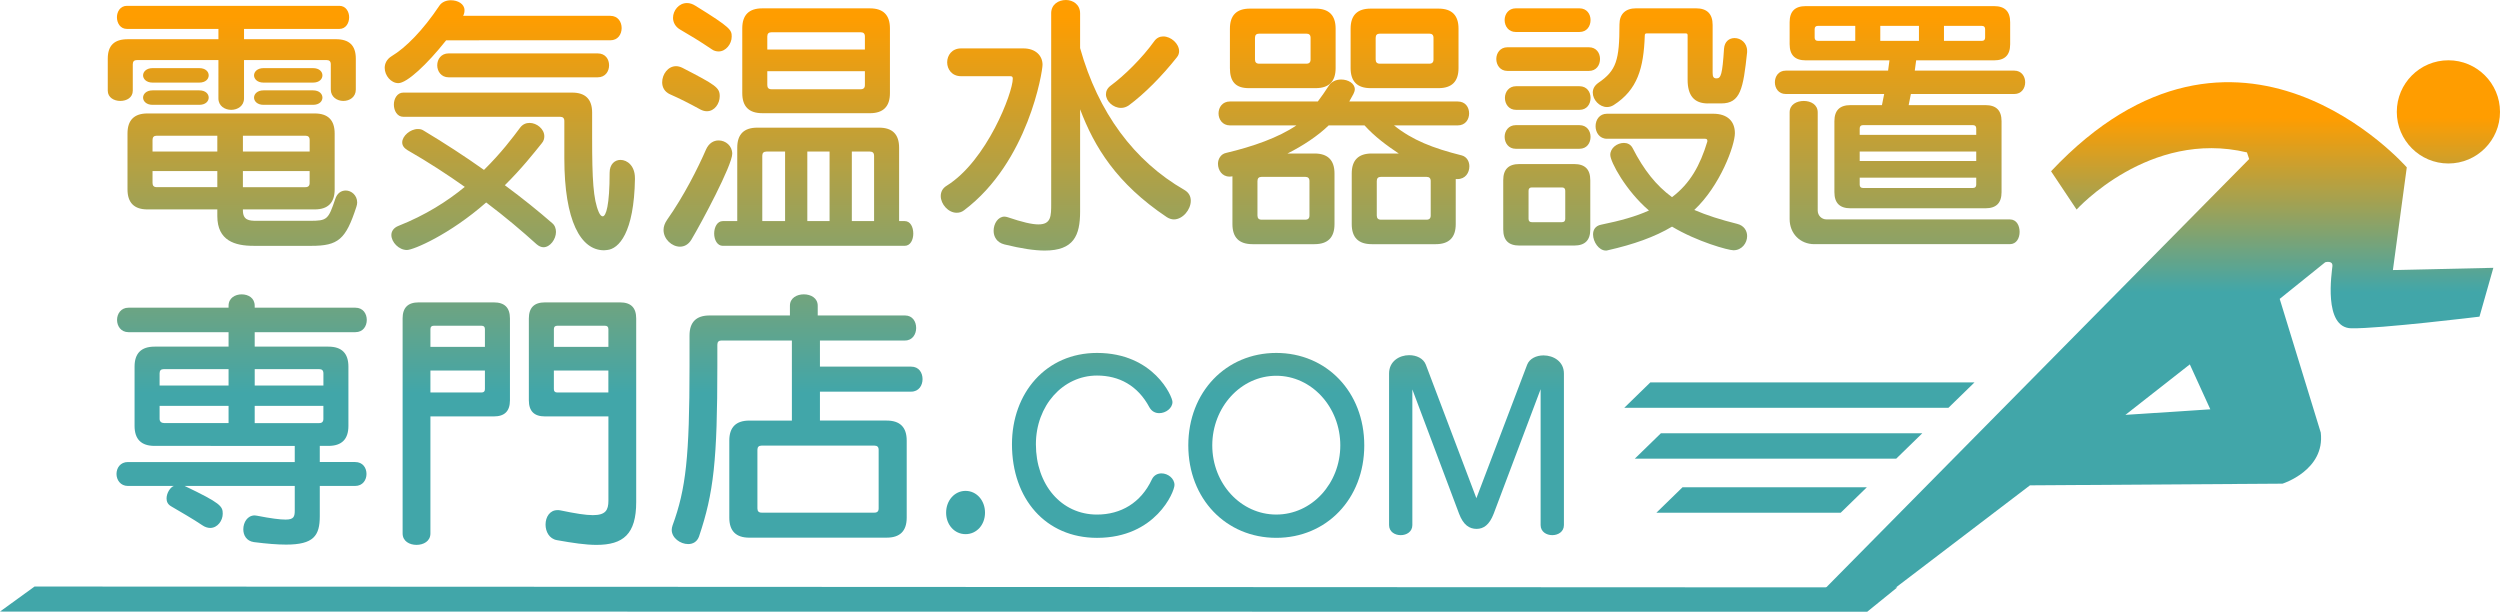 <?xml version="1.0" encoding="utf-8"?>
<!-- Generator: Adobe Illustrator 16.0.0, SVG Export Plug-In . SVG Version: 6.00 Build 0)  -->
<!DOCTYPE svg PUBLIC "-//W3C//DTD SVG 1.1//EN" "http://www.w3.org/Graphics/SVG/1.1/DTD/svg11.dtd">
<svg version="1.1" id="レイヤー_1" xmlns="http://www.w3.org/2000/svg" xmlns:xlink="http://www.w3.org/1999/xlink" x="0px"
	 y="0px" width="150px" height="36.706px" viewBox="0 0 150 36.706" enable-background="new 0 0 150 36.706" xml:space="preserve">
<g>
	<g>
		<g>
			<linearGradient id="SVGID_1_" gradientUnits="userSpaceOnUse" x1="146.904" y1="5.893" x2="146.904" y2="20.258">
				<stop  offset="0.08" style="stop-color:#FF9D00"/>
				<stop  offset="0.81" style="stop-color:#41A6A9"/>
			</linearGradient>
			<circle fill="url(#SVGID_1_)" cx="146.904" cy="6.713" r="3.096"/>
			<linearGradient id="SVGID_2_" gradientUnits="userSpaceOnUse" x1="129.43" y1="5.893" x2="129.43" y2="20.258">
				<stop  offset="0.08" style="stop-color:#FF9D00"/>
				<stop  offset="0.81" style="stop-color:#41A6A9"/>
			</linearGradient>
			<path fill="url(#SVGID_2_)" d="M143.574,16.203l0.833-6.16c0,0-10.155-11.654-21.343,0.233l1.532,2.297
				c0,0,4.361-4.828,10.221-3.429l0.133,0.399l-25.69,26.018l4.014,0.052l8.524-6.493l15.15-0.1c0,0,2.564-0.799,2.298-3.063
				l-2.464-8.024l2.73-2.197c0,0,0.466-0.133,0.433,0.233c-0.032,0.366-0.566,3.696,1.132,3.729
				c1.698,0.033,7.692-0.699,7.692-0.699l0.832-2.93L143.574,16.203z M127.525,24.892l3.864-3.029l1.23,2.696L127.525,24.892z"/>
		</g>
		<linearGradient id="SVGID_3_" gradientUnits="userSpaceOnUse" x1="56.919" y1="5.891" x2="56.919" y2="20.257">
			<stop  offset="0.08" style="stop-color:#FF9D00"/>
			<stop  offset="0.81" style="stop-color:#41A6A9"/>
		</linearGradient>
		<polygon fill="url(#SVGID_3_)" points="112.031,36.706 0,36.694 2.073,35.192 113.836,35.244 		"/>
		<g>
			<linearGradient id="SVGID_4_" gradientUnits="userSpaceOnUse" x1="107.962" y1="5.889" x2="107.962" y2="20.257">
				<stop  offset="0.08" style="stop-color:#FF9D00"/>
				<stop  offset="0.81" style="stop-color:#41A6A9"/>
			</linearGradient>
			<polygon fill="url(#SVGID_4_)" points="116.904,24.47 97.454,24.47 99.02,22.944 118.47,22.944 			"/>
			<linearGradient id="SVGID_5_" gradientUnits="userSpaceOnUse" x1="106.713" y1="5.901" x2="106.713" y2="20.26">
				<stop  offset="0.08" style="stop-color:#FF9D00"/>
				<stop  offset="0.81" style="stop-color:#41A6A9"/>
			</linearGradient>
			<polygon fill="url(#SVGID_5_)" points="113.772,27.521 98.087,27.521 99.654,25.996 115.338,25.996 			"/>
			<linearGradient id="SVGID_6_" gradientUnits="userSpaceOnUse" x1="105.697" y1="5.894" x2="105.697" y2="20.258">
				<stop  offset="0.08" style="stop-color:#FF9D00"/>
				<stop  offset="0.81" style="stop-color:#41A6A9"/>
			</linearGradient>
			<polygon fill="url(#SVGID_6_)" points="110.443,30.763 99.384,30.763 100.95,29.237 112.01,29.237 			"/>
		</g>
	</g>
	<g>
		<g>
			<linearGradient id="SVGID_7_" gradientUnits="userSpaceOnUse" x1="13.949" y1="-1.419" x2="13.949" y2="29.419">
				<stop  offset="0.08" style="stop-color:#FF9D00"/>
				<stop  offset="0.81" style="stop-color:#41A6A9"/>
			</linearGradient>
			<path fill="url(#SVGID_7_)" d="M19.847,3.854c0-0.167-0.083-0.25-0.25-0.25h-4.956v2.303c0,0.45-0.384,0.684-0.768,0.684
				s-0.768-0.234-0.768-0.684V3.604H8.217c-0.167,0-0.25,0.083-0.25,0.25v1.585c0,0.417-0.367,0.617-0.75,0.617
				c-0.367,0-0.751-0.2-0.751-0.617V3.521c0-0.801,0.4-1.168,1.201-1.168h5.439V1.735H7.617c-0.4,0-0.601-0.351-0.601-0.701
				c0-0.333,0.2-0.684,0.601-0.684h12.748c0.384,0,0.584,0.351,0.584,0.684c0,0.351-0.2,0.701-0.584,0.701h-5.723v0.617h5.506
				c0.801,0,1.201,0.367,1.201,1.168v1.852c0,0.451-0.367,0.684-0.751,0.684c-0.367,0-0.75-0.233-0.75-0.684V3.854z M15.208,14.75
				c-1.101,0-2.169-0.3-2.169-1.785v-0.4H8.851c-0.801,0-1.201-0.401-1.201-1.202V8.009c0-0.801,0.4-1.202,1.201-1.202h10.028
				c0.801,0,1.201,0.4,1.201,1.202v3.354c0,0.801-0.4,1.202-1.201,1.202h-4.305v0.05c0,0.601,0.367,0.634,0.834,0.634h3.17
				c1.051,0,1.118-0.066,1.535-1.301c0.117-0.367,0.367-0.517,0.634-0.517c0.333,0,0.684,0.283,0.684,0.717
				c0,0.083-0.017,0.167-0.05,0.267c-0.634,1.952-1.085,2.336-2.703,2.336H15.208z M9.152,4.956c-0.367,0-0.568-0.217-0.568-0.434
				c0-0.217,0.201-0.434,0.568-0.434h2.803c0.384,0,0.567,0.217,0.567,0.434c0,0.217-0.184,0.434-0.567,0.434H9.152z M9.152,6.29
				c-0.367,0-0.568-0.216-0.568-0.434c0-0.217,0.201-0.434,0.568-0.434h2.803c0.384,0,0.567,0.217,0.567,0.434
				c0,0.217-0.184,0.434-0.567,0.434H9.152z M13.039,8.143H9.402c-0.167,0-0.25,0.083-0.25,0.25v0.701h3.887V8.143z M13.039,10.262
				H9.152v0.717c0,0.167,0.083,0.25,0.25,0.25h3.637V10.262z M18.579,8.393c0-0.167-0.083-0.25-0.25-0.25h-3.754v0.951h4.005V8.393z
				 M18.579,10.262h-4.005v0.968h3.754c0.167,0,0.25-0.083,0.25-0.25V10.262z M15.809,4.956c-0.367,0-0.567-0.217-0.567-0.434
				c0-0.217,0.201-0.434,0.567-0.434h2.97c0.384,0,0.567,0.217,0.567,0.434c0,0.217-0.183,0.434-0.567,0.434H15.809z M15.809,6.29
				c-0.367,0-0.567-0.216-0.567-0.434c0-0.217,0.201-0.434,0.567-0.434h2.97c0.384,0,0.567,0.217,0.567,0.434
				c0,0.217-0.183,0.434-0.567,0.434H15.809z"/>
			<linearGradient id="SVGID_8_" gradientUnits="userSpaceOnUse" x1="30.589" y1="-1.418" x2="30.589" y2="29.419">
				<stop  offset="0.08" style="stop-color:#FF9D00"/>
				<stop  offset="0.81" style="stop-color:#41A6A9"/>
			</linearGradient>
			<path fill="url(#SVGID_8_)" d="M26.769,2.419c-1.151,1.452-2.353,2.569-2.87,2.569c-0.434,0-0.817-0.45-0.817-0.917
				c0-0.25,0.117-0.518,0.417-0.701c0.834-0.5,1.869-1.535,2.87-3.037c0.15-0.217,0.417-0.317,0.684-0.317
				c0.417,0,0.818,0.217,0.818,0.601c0,0.1-0.017,0.217-0.083,0.333h8.827c0.467,0,0.684,0.367,0.684,0.734
				s-0.217,0.734-0.684,0.734H26.769z M24.416,15c-0.484,0-0.934-0.467-0.934-0.901c0-0.217,0.133-0.434,0.434-0.55
				c1.602-0.634,2.92-1.469,3.971-2.336c-1.035-0.734-2.186-1.485-3.437-2.203c-0.217-0.134-0.317-0.284-0.317-0.467
				c0-0.384,0.484-0.801,0.935-0.801c0.117,0,0.234,0.017,0.333,0.083c1.251,0.751,2.486,1.552,3.638,2.37
				c1.034-1.018,1.735-1.952,2.169-2.536c0.15-0.2,0.351-0.284,0.567-0.284c0.434,0,0.884,0.367,0.884,0.801
				c0,0.133-0.033,0.284-0.15,0.417c-0.484,0.601-1.218,1.535-2.219,2.52c1.084,0.801,2.052,1.585,2.836,2.27
				c0.167,0.133,0.233,0.333,0.233,0.534c0,0.434-0.35,0.918-0.75,0.918c-0.134,0-0.284-0.067-0.417-0.184
				c-0.868-0.784-1.869-1.635-3.021-2.503C26.969,14.083,24.799,15,24.416,15z M38.098,10.712c-0.05,3.287-0.984,4.222-1.668,4.288
				c-0.067,0-0.117,0.017-0.184,0.017c-1.401,0-2.386-1.752-2.386-5.523V7.258c0-0.167-0.083-0.25-0.25-0.25h-9.411
				c-0.367,0-0.567-0.367-0.567-0.734c0-0.351,0.2-0.718,0.567-0.718h10.128c0.801,0,1.201,0.4,1.201,1.201v1.502
				c0,2.503,0.067,3.704,0.4,4.472c0.067,0.15,0.15,0.25,0.233,0.25c0.2,0,0.417-0.651,0.417-2.62c0-0.517,0.317-0.767,0.65-0.767
				c0.417,0,0.868,0.367,0.868,1.084V10.712z M26.918,4.639c-0.451,0-0.684-0.367-0.684-0.718c0-0.367,0.233-0.717,0.684-0.717
				h8.943c0.467,0,0.684,0.35,0.684,0.717c0,0.351-0.217,0.718-0.684,0.718H26.918z"/>
			<linearGradient id="SVGID_9_" gradientUnits="userSpaceOnUse" x1="47.263" y1="-1.418" x2="47.263" y2="29.418">
				<stop  offset="0.08" style="stop-color:#FF9D00"/>
				<stop  offset="0.81" style="stop-color:#41A6A9"/>
			</linearGradient>
			<path fill="url(#SVGID_9_)" d="M42.032,6.574c-0.734-0.401-1.234-0.651-1.835-0.918c-0.334-0.15-0.467-0.434-0.467-0.717
				c0-0.484,0.35-0.968,0.834-0.968c0.117,0,0.25,0.033,0.384,0.1c2.002,1.034,2.236,1.185,2.236,1.702
				c0,0.451-0.317,0.901-0.768,0.901C42.283,6.674,42.166,6.641,42.032,6.574z M40.798,14.8c-0.484,0-0.985-0.45-0.985-1.001
				c0-0.2,0.067-0.4,0.217-0.617c1.001-1.418,1.852-3.104,2.336-4.222c0.167-0.367,0.45-0.534,0.751-0.534
				c0.417,0,0.817,0.317,0.817,0.801c0,0.684-1.835,4.122-2.453,5.156C41.298,14.683,41.048,14.8,40.798,14.8z M42.7,2.953
				c-0.717-0.484-1.352-0.868-1.902-1.185c-0.284-0.167-0.417-0.434-0.417-0.701c0-0.434,0.35-0.884,0.834-0.884
				c0.167,0,0.333,0.05,0.518,0.167c2.136,1.318,2.169,1.452,2.169,1.853c0,0.434-0.351,0.884-0.784,0.884
				C42.983,3.086,42.833,3.053,42.7,2.953z M43.367,14.75c-0.333,0-0.517-0.367-0.517-0.734c0-0.384,0.184-0.75,0.517-0.75h0.868
				V8.86c0-0.801,0.4-1.201,1.202-1.201h7.308c0.801,0,1.201,0.4,1.201,1.201v4.405h0.334c0.351,0,0.517,0.367,0.517,0.75
				c0,0.367-0.167,0.734-0.517,0.734H43.367z M45.737,6.791c-0.801,0-1.201-0.4-1.201-1.202V1.702c0-0.801,0.4-1.201,1.201-1.201
				h6.457c0.801,0,1.202,0.4,1.202,1.201v3.888c0,0.801-0.4,1.202-1.202,1.202H45.737z M47.105,9.094h-1.118
				c-0.167,0-0.25,0.083-0.25,0.25v3.921h1.368V9.094z M51.894,2.186c0-0.167-0.083-0.25-0.25-0.25h-5.356
				c-0.167,0-0.25,0.083-0.25,0.25V2.97h5.856V2.186z M51.894,4.271h-5.856v0.834c0,0.167,0.083,0.25,0.25,0.25h5.356
				c0.167,0,0.25-0.083,0.25-0.25V4.271z M49.774,9.094h-1.335v4.171h1.335V9.094z M52.444,9.344c0-0.167-0.083-0.25-0.25-0.25
				h-1.084v4.171h1.335V9.344z"/>
			<linearGradient id="SVGID_10_" gradientUnits="userSpaceOnUse" x1="63.946" y1="-1.418" x2="63.946" y2="29.418">
				<stop  offset="0.08" style="stop-color:#FF9D00"/>
				<stop  offset="0.81" style="stop-color:#41A6A9"/>
			</linearGradient>
			<path fill="url(#SVGID_10_)" d="M57.664,4.572c-0.551,0-0.834-0.417-0.834-0.834c0-0.417,0.284-0.834,0.834-0.834h3.737
				c0.734,0,1.151,0.434,1.151,0.984c0,0.4-0.851,5.823-4.705,8.727c-0.15,0.117-0.3,0.15-0.451,0.15
				c-0.5,0-0.951-0.518-0.951-1.001c0-0.233,0.1-0.467,0.351-0.617c2.419-1.502,3.971-5.59,3.971-6.424
				c0-0.101-0.034-0.15-0.134-0.15H57.664z M63.07,0.801C63.07,0.267,63.504,0,63.955,0c0.417,0,0.851,0.267,0.851,0.801v2.085
				c1.085,3.871,3.237,6.774,6.257,8.51c0.284,0.167,0.384,0.4,0.384,0.651c0,0.534-0.484,1.118-1.018,1.118
				c-0.133,0-0.284-0.05-0.417-0.134c-3.02-2.019-4.355-4.221-5.206-6.474v6.14c0,1.435-0.384,2.336-2.119,2.336
				c-0.618,0-1.402-0.117-2.419-0.367c-0.467-0.117-0.651-0.467-0.651-0.818c0-0.434,0.267-0.851,0.651-0.851
				c0.066,0,0.117,0.017,0.183,0.033c0.885,0.3,1.468,0.434,1.853,0.434c0.767,0,0.767-0.5,0.767-1.251V0.801z M67.258,6.474
				c-0.467,0-0.901-0.4-0.901-0.818c0-0.184,0.083-0.367,0.284-0.517c0.818-0.601,1.886-1.652,2.603-2.653
				c0.15-0.217,0.351-0.3,0.551-0.3c0.467,0,0.951,0.434,0.951,0.885c0,0.117-0.034,0.25-0.134,0.367
				c-0.884,1.118-1.936,2.186-2.887,2.887C67.575,6.424,67.425,6.474,67.258,6.474z"/>
			<linearGradient id="SVGID_11_" gradientUnits="userSpaceOnUse" x1="80.62" y1="-1.419" x2="80.62" y2="29.418">
				<stop  offset="0.08" style="stop-color:#FF9D00"/>
				<stop  offset="0.81" style="stop-color:#41A6A9"/>
			</linearGradient>
			<path fill="url(#SVGID_11_)" d="M82.305,14.65c-0.801,0-1.201-0.4-1.201-1.202v-3.037c0-0.801,0.4-1.201,1.201-1.201h1.619
				c-0.701-0.467-1.452-1.018-2.052-1.686h-2.152C79.068,8.159,78.15,8.76,77.25,9.21h1.619c0.801,0,1.201,0.4,1.201,1.201v3.037
				c0,0.801-0.4,1.202-1.201,1.202h-3.721c-0.801,0-1.202-0.4-1.202-1.202v-2.87c-0.067,0.017-0.133,0.017-0.184,0.017
				c-0.434,0-0.684-0.384-0.684-0.768c0-0.284,0.167-0.584,0.484-0.651c1.619-0.384,3.137-0.917,4.222-1.652h-3.988
				c-0.45,0-0.684-0.367-0.684-0.717c0-0.367,0.234-0.718,0.684-0.718h5.273c0.167-0.216,0.484-0.667,0.651-0.934
				c0.167-0.267,0.45-0.384,0.75-0.384c0.417,0,0.818,0.234,0.818,0.584c0,0.083-0.033,0.184-0.083,0.284
				c-0.083,0.133-0.167,0.317-0.25,0.45h6.508c0.467,0,0.684,0.351,0.684,0.718c0,0.35-0.217,0.717-0.684,0.717H83.64
				c1.101,0.885,2.336,1.368,4.071,1.802c0.3,0.083,0.451,0.367,0.451,0.651c0,0.383-0.234,0.768-0.718,0.768h-0.1v2.703
				c0,0.801-0.401,1.202-1.202,1.202H82.305z M74.93,5.289c-0.801,0-1.135-0.4-1.135-1.201V1.719c0-0.801,0.401-1.202,1.202-1.202
				h3.938c0.801,0,1.202,0.4,1.202,1.202v2.369c0,0.801-0.4,1.201-1.202,1.201H74.93z M78.635,2.269c0-0.167-0.083-0.25-0.25-0.25
				h-2.836c-0.167,0-0.25,0.083-0.25,0.25v1.302c0,0.167,0.083,0.25,0.25,0.25h2.836c0.167,0,0.25-0.083,0.25-0.25V2.269z
				 M78.568,10.862c0-0.167-0.083-0.25-0.25-0.25h-2.62c-0.167,0-0.25,0.083-0.25,0.25v2.069c0,0.167,0.083,0.25,0.25,0.25h2.62
				c0.167,0,0.25-0.083,0.25-0.25V10.862z M82.239,5.289c-0.801,0-1.202-0.4-1.202-1.201V1.719c0-0.801,0.4-1.202,1.202-1.202h4.071
				c0.801,0,1.201,0.4,1.201,1.202v2.369c0,0.801-0.4,1.201-1.201,1.201H82.239z M86.01,2.269c0-0.167-0.083-0.25-0.25-0.25h-2.97
				c-0.167,0-0.25,0.083-0.25,0.25v1.302c0,0.167,0.083,0.25,0.25,0.25h2.97c0.167,0,0.25-0.083,0.25-0.25V2.269z M85.843,10.862
				c0-0.167-0.083-0.25-0.25-0.25h-2.736c-0.167,0-0.25,0.083-0.25,0.25v2.069c0,0.167,0.083,0.25,0.25,0.25h2.736
				c0.167,0,0.25-0.083,0.25-0.25V10.862z"/>
			<linearGradient id="SVGID_12_" gradientUnits="userSpaceOnUse" x1="97.303" y1="-1.418" x2="97.303" y2="29.418">
				<stop  offset="0.08" style="stop-color:#FF9D00"/>
				<stop  offset="0.81" style="stop-color:#41A6A9"/>
			</linearGradient>
			<path fill="url(#SVGID_12_)" d="M90.445,4.255c-0.434,0-0.667-0.351-0.667-0.718c0-0.35,0.233-0.701,0.667-0.701h4.889
				c0.45,0,0.667,0.351,0.667,0.701c0,0.367-0.217,0.718-0.667,0.718H90.445z M91.162,14.733c-0.65,0-0.968-0.317-0.968-0.968
				v-2.954c0-0.651,0.317-0.968,0.968-0.968h3.287c0.65,0,0.968,0.317,0.968,0.968v2.954c0,0.651-0.317,0.968-0.968,0.968H91.162z
				 M90.945,1.919c-0.434,0-0.667-0.351-0.667-0.718c0-0.35,0.234-0.701,0.667-0.701h3.821c0.45,0,0.667,0.351,0.667,0.701
				c0,0.367-0.217,0.718-0.667,0.718H90.945z M90.945,8.927c-0.434,0-0.667-0.351-0.667-0.717c0-0.351,0.234-0.701,0.667-0.701
				h3.821c0.45,0,0.667,0.351,0.667,0.701c0,0.367-0.217,0.717-0.667,0.717H90.945z M90.962,6.591c-0.434,0-0.667-0.351-0.667-0.717
				c0-0.351,0.234-0.701,0.667-0.701h3.805c0.45,0,0.667,0.351,0.667,0.701c0,0.367-0.217,0.717-0.667,0.717H90.962z M93.915,11.446
				c0-0.134-0.066-0.2-0.2-0.2h-1.802c-0.133,0-0.2,0.066-0.2,0.2v1.685c0,0.134,0.067,0.2,0.2,0.2h1.802c0.133,0,0.2-0.066,0.2-0.2
				V11.446z M102.475,6.207c-0.834,0-1.218-0.484-1.218-1.418V2.119c0-0.101-0.033-0.117-0.167-0.117h-2.269
				c-0.101,0-0.134,0.033-0.134,0.133c-0.067,1.952-0.434,3.253-1.869,4.171c-0.133,0.083-0.267,0.117-0.4,0.117
				c-0.45,0-0.851-0.434-0.851-0.868c0-0.217,0.1-0.417,0.333-0.584c1.084-0.734,1.268-1.368,1.268-3.504
				c0-0.634,0.367-0.968,1.001-0.968h3.588c0.667,0,1.001,0.333,1.001,1.001v2.87c0,0.233,0.05,0.333,0.233,0.333
				c0.267,0,0.351-0.233,0.451-1.785c0.033-0.434,0.317-0.634,0.634-0.634c0.367,0,0.751,0.284,0.751,0.768v0.083
				c-0.234,2.203-0.401,3.07-1.552,3.07H102.475z M102.441,8.443c0-0.067-0.033-0.117-0.133-0.117h-5.89
				c-0.45,0-0.684-0.384-0.684-0.751c0-0.384,0.233-0.751,0.684-0.751h6.374c0.851,0,1.301,0.451,1.301,1.168
				c0,0.734-0.884,3.154-2.436,4.605c0.734,0.317,1.569,0.584,2.57,0.834c0.417,0.1,0.601,0.417,0.601,0.734
				c0,0.417-0.317,0.851-0.818,0.851c-0.317,0-2.186-0.517-3.688-1.418c-1.034,0.617-2.303,1.068-3.854,1.418
				c-0.034,0.017-0.083,0.017-0.117,0.017c-0.417,0-0.768-0.518-0.768-0.968c0-0.267,0.133-0.517,0.484-0.584
				c1.151-0.234,2.102-0.5,2.87-0.851c-1.385-1.185-2.32-2.92-2.32-3.337c0-0.417,0.417-0.718,0.818-0.718
				c0.2,0,0.4,0.083,0.517,0.3c0.684,1.335,1.418,2.253,2.369,2.954c1.085-0.818,1.686-1.902,2.119-3.337V8.443z"/>
			<linearGradient id="SVGID_13_" gradientUnits="userSpaceOnUse" x1="114.001" y1="-1.418" x2="114.001" y2="29.418">
				<stop  offset="0.08" style="stop-color:#FF9D00"/>
				<stop  offset="0.81" style="stop-color:#41A6A9"/>
			</linearGradient>
			<path fill="url(#SVGID_13_)" d="M111.032,12.497c-0.651,0-0.968-0.317-0.968-0.967V7.275c0-0.651,0.317-0.968,0.968-0.968h1.885
				c0.05-0.217,0.084-0.451,0.134-0.667h-5.907c-0.434,0-0.651-0.351-0.651-0.701c0-0.351,0.217-0.701,0.651-0.701h6.141
				c0.033-0.2,0.05-0.417,0.083-0.617h-5.022c-0.651,0-0.968-0.317-0.968-0.968V1.335c0-0.651,0.316-0.968,0.968-0.968h11.296
				c0.65,0,0.968,0.317,0.968,0.968v1.318c0,0.651-0.317,0.968-0.968,0.968h-4.672c-0.034,0.2-0.05,0.417-0.083,0.617h5.973
				c0.434,0,0.651,0.351,0.651,0.701c0,0.35-0.217,0.701-0.651,0.701h-6.207c-0.05,0.217-0.083,0.45-0.133,0.667h4.605
				c0.65,0,0.968,0.317,0.968,0.968v4.255c0,0.65-0.317,0.967-0.968,0.967H111.032z M108.863,14.65
				c-0.868,0-1.485-0.651-1.485-1.502V6.741c0-0.467,0.417-0.684,0.851-0.684c0.417,0,0.834,0.217,0.834,0.684v5.89
				c0,0.3,0.233,0.534,0.534,0.534h10.996c0.4,0,0.584,0.367,0.584,0.75c0,0.367-0.184,0.734-0.584,0.734H108.863z M111.315,1.552
				h-2.236c-0.134,0-0.2,0.066-0.2,0.2v0.5c0,0.133,0.066,0.2,0.2,0.2h2.236V1.552z M118.574,7.708c0-0.133-0.067-0.2-0.2-0.2
				h-6.591c-0.133,0-0.201,0.067-0.201,0.2v0.384h6.992V7.708z M118.574,9.094h-6.992v0.567h6.992V9.094z M118.574,10.662h-6.992
				v0.417c0,0.134,0.067,0.2,0.201,0.2h6.591c0.133,0,0.2-0.066,0.2-0.2V10.662z M115.137,1.552h-2.32v0.901h2.32V1.552z
				 M119.107,1.752c0-0.134-0.066-0.2-0.2-0.2h-2.269v0.901h2.269c0.134,0,0.2-0.067,0.2-0.2V1.752z"/>
		</g>
		<g>
			<g>
				<linearGradient id="SVGID_14_" gradientUnits="userSpaceOnUse" x1="14.498" y1="-1.418" x2="14.498" y2="29.418">
					<stop  offset="0.08" style="stop-color:#FF9D00"/>
					<stop  offset="0.81" style="stop-color:#41A6A9"/>
				</linearGradient>
				<path fill="url(#SVGID_14_)" d="M19.187,29.156v1.818c0,1.168-0.367,1.702-2.019,1.702c-0.517,0-1.151-0.05-1.936-0.15
					c-0.45-0.066-0.634-0.417-0.634-0.767c0-0.417,0.25-0.834,0.684-0.834c0.05,0,0.083,0.017,0.134,0.017
					c0.851,0.167,1.385,0.233,1.719,0.233c0.5,0,0.55-0.183,0.55-0.55v-1.468h-6.607c2.169,1.034,2.286,1.218,2.286,1.668
					c0,0.417-0.317,0.851-0.751,0.851c-0.15,0-0.317-0.05-0.484-0.167c-0.517-0.351-1.301-0.801-1.869-1.135
					c-0.2-0.117-0.267-0.284-0.267-0.467c0-0.317,0.217-0.667,0.434-0.75H7.674c-0.45,0-0.684-0.367-0.684-0.718
					c0-0.367,0.234-0.717,0.684-0.717h10.011v-0.968H9.276c-0.801,0-1.202-0.4-1.202-1.201v-3.554c0-0.801,0.4-1.201,1.202-1.201
					h4.438v-0.868H7.707c-0.45,0-0.684-0.367-0.684-0.734s0.234-0.734,0.684-0.734h6.007v-0.117c0-0.467,0.4-0.684,0.784-0.684
					c0.401,0,0.784,0.217,0.784,0.684v0.117h6.041c0.467,0,0.684,0.367,0.684,0.734s-0.217,0.734-0.684,0.734h-6.041v0.868h4.422
					c0.801,0,1.201,0.4,1.201,1.201v3.554c0,0.801-0.4,1.201-1.201,1.201h-0.517v0.968h2.119c0.467,0,0.684,0.351,0.684,0.717
					c0,0.351-0.217,0.718-0.684,0.718H19.187z M13.714,22.148H9.826c-0.167,0-0.25,0.083-0.25,0.25v0.734h4.138V22.148z
					 M13.714,24.351H9.576v0.784c0,0.167,0.117,0.25,0.283,0.25h3.855V24.351z M19.404,22.398c0-0.167-0.083-0.25-0.25-0.25h-3.871
					v0.984h4.122V22.398z M19.404,24.351h-4.122v1.035h3.871c0.167,0,0.25-0.083,0.25-0.25V24.351z"/>
				<linearGradient id="SVGID_15_" gradientUnits="userSpaceOnUse" x1="31.164" y1="-1.418" x2="31.164" y2="29.418">
					<stop  offset="0.08" style="stop-color:#FF9D00"/>
					<stop  offset="0.81" style="stop-color:#41A6A9"/>
				</linearGradient>
				<path fill="url(#SVGID_15_)" d="M24.156,19.111c0-0.65,0.317-0.968,0.968-0.968h4.505c0.65,0,0.968,0.317,0.968,0.968v4.906
					c0,0.651-0.317,0.968-0.968,0.968h-3.804v7.024c0,0.467-0.417,0.684-0.834,0.684s-0.834-0.217-0.834-0.684V19.111z
					 M29.095,19.745c0-0.133-0.066-0.2-0.2-0.2h-2.87c-0.134,0-0.2,0.067-0.2,0.2v1.068h3.27V19.745z M29.095,22.231h-3.27v1.318
					h3.07c0.134,0,0.2-0.067,0.2-0.2V22.231z M36.503,24.985h-3.804c-0.651,0-0.968-0.317-0.968-0.968v-4.906
					c0-0.65,0.317-0.968,0.968-0.968h4.505c0.651,0,0.968,0.317,0.968,0.968v11.013c0,1.918-0.768,2.569-2.386,2.569
					c-0.65,0-1.435-0.117-2.369-0.284c-0.467-0.083-0.684-0.517-0.684-0.934c0-0.451,0.25-0.868,0.717-0.868
					c0.05,0,0.117,0,0.184,0.017c0.884,0.184,1.502,0.284,1.936,0.284c0.768,0,0.935-0.3,0.935-0.868V24.985z M36.503,19.745
					c0-0.133-0.067-0.2-0.2-0.2h-2.87c-0.133,0-0.2,0.067-0.2,0.2v1.068h3.271V19.745z M36.503,22.231h-3.271v1.118
					c0,0.133,0.067,0.2,0.2,0.2h3.07V22.231z"/>
				<linearGradient id="SVGID_16_" gradientUnits="userSpaceOnUse" x1="47.83" y1="-1.419" x2="47.83" y2="29.419">
					<stop  offset="0.08" style="stop-color:#FF9D00"/>
					<stop  offset="0.81" style="stop-color:#41A6A9"/>
				</linearGradient>
				<path fill="url(#SVGID_16_)" d="M44.96,32.26c-0.801,0-1.202-0.401-1.202-1.202v-4.622c0-0.801,0.401-1.201,1.202-1.201h2.553
					V20.43h-4.222c-0.167,0-0.25,0.083-0.25,0.25v1.251c0,5.69-0.217,7.642-1.101,10.262c-0.117,0.317-0.367,0.451-0.651,0.451
					c-0.467,0-0.985-0.367-0.985-0.851c0-0.083,0.017-0.167,0.05-0.267c0.801-2.186,1.018-4.104,1.018-9.594v-1.802
					c0-0.801,0.401-1.202,1.202-1.202h4.822v-0.584c0-0.467,0.417-0.684,0.834-0.684c0.417,0,0.834,0.217,0.834,0.684v0.584h5.239
					c0.451,0,0.667,0.367,0.667,0.751c0,0.367-0.217,0.751-0.667,0.751h-5.106v1.568h5.473c0.467,0,0.684,0.367,0.684,0.751
					c0,0.367-0.217,0.75-0.684,0.75h-5.473v1.735h4.004c0.801,0,1.202,0.4,1.202,1.201v4.622c0,0.801-0.4,1.202-1.202,1.202H44.96z
					 M52.719,26.987c0-0.167-0.083-0.25-0.25-0.25h-6.774c-0.167,0-0.25,0.083-0.25,0.25v3.521c0,0.167,0.083,0.25,0.25,0.25h6.774
					c0.167,0,0.25-0.083,0.25-0.25V26.987z"/>
			</g>
		</g>
		<g>
			<g>
				<linearGradient id="SVGID_17_" gradientUnits="userSpaceOnUse" x1="57.934" y1="-1.421" x2="57.934" y2="29.418">
					<stop  offset="0.08" style="stop-color:#FF9D00"/>
					<stop  offset="0.81" style="stop-color:#41A6A9"/>
				</linearGradient>
				<path fill="url(#SVGID_17_)" d="M56.767,30.76c0-0.731,0.505-1.307,1.167-1.307c0.662,0,1.167,0.575,1.167,1.307
					s-0.505,1.289-1.167,1.289C57.272,32.049,56.767,31.491,56.767,30.76z"/>
				<linearGradient id="SVGID_18_" gradientUnits="userSpaceOnUse" x1="65.592" y1="-1.419" x2="65.592" y2="29.418">
					<stop  offset="0.08" style="stop-color:#FF9D00"/>
					<stop  offset="0.81" style="stop-color:#41A6A9"/>
				</linearGradient>
				<path fill="url(#SVGID_18_)" d="M65.821,22.533c-2.055,0-3.667,1.813-3.667,4.123c0,2.418,1.518,4.218,3.667,4.218
					c1.424,0,2.632-0.698,3.291-2.109c0.121-0.255,0.349-0.362,0.578-0.362c0.376,0,0.779,0.295,0.779,0.698s-1.128,3.17-4.647,3.17
					c-3.076,0-5.104-2.337-5.104-5.615c0-3.062,2.029-5.48,5.104-5.48c3.398,0,4.526,2.619,4.526,2.942
					c0,0.376-0.403,0.671-0.792,0.671c-0.229,0-0.443-0.094-0.591-0.349C68.265,23.124,67.137,22.533,65.821,22.533z"/>
				<linearGradient id="SVGID_19_" gradientUnits="userSpaceOnUse" x1="76.577" y1="-1.419" x2="76.577" y2="29.418">
					<stop  offset="0.08" style="stop-color:#FF9D00"/>
					<stop  offset="0.81" style="stop-color:#41A6A9"/>
				</linearGradient>
				<path fill="url(#SVGID_19_)" d="M71.298,26.723c0-3.21,2.27-5.547,5.279-5.547s5.279,2.337,5.279,5.547
					c0,3.21-2.27,5.547-5.279,5.547S71.298,29.934,71.298,26.723z M80.418,26.723c0-2.283-1.706-4.177-3.841-4.177
					s-3.841,1.894-3.841,4.177c0,2.284,1.706,4.15,3.841,4.15S80.418,29.007,80.418,26.723z"/>
				<linearGradient id="SVGID_20_" gradientUnits="userSpaceOnUse" x1="88.588" y1="-1.419" x2="88.588" y2="29.418">
					<stop  offset="0.08" style="stop-color:#FF9D00"/>
					<stop  offset="0.81" style="stop-color:#41A6A9"/>
				</linearGradient>
				<path fill="url(#SVGID_20_)" d="M92.437,23.352l-2.82,7.481c-0.255,0.659-0.604,0.9-1.021,0.9c-0.43,0-0.792-0.229-1.048-0.9
					l-2.807-7.468v8.14c0,0.403-0.349,0.604-0.698,0.604c-0.35,0-0.699-0.202-0.699-0.604v-9.093c0-0.739,0.618-1.102,1.209-1.102
					c0.43,0,0.846,0.188,0.994,0.564l3.036,8.019l3.049-8.019c0.147-0.362,0.551-0.55,0.98-0.55c0.591,0,1.223,0.362,1.223,1.088
					v9.093c0,0.403-0.35,0.604-0.699,0.604s-0.699-0.202-0.699-0.604V23.352z"/>
			</g>
		</g>
	</g>
</g>
</svg>
